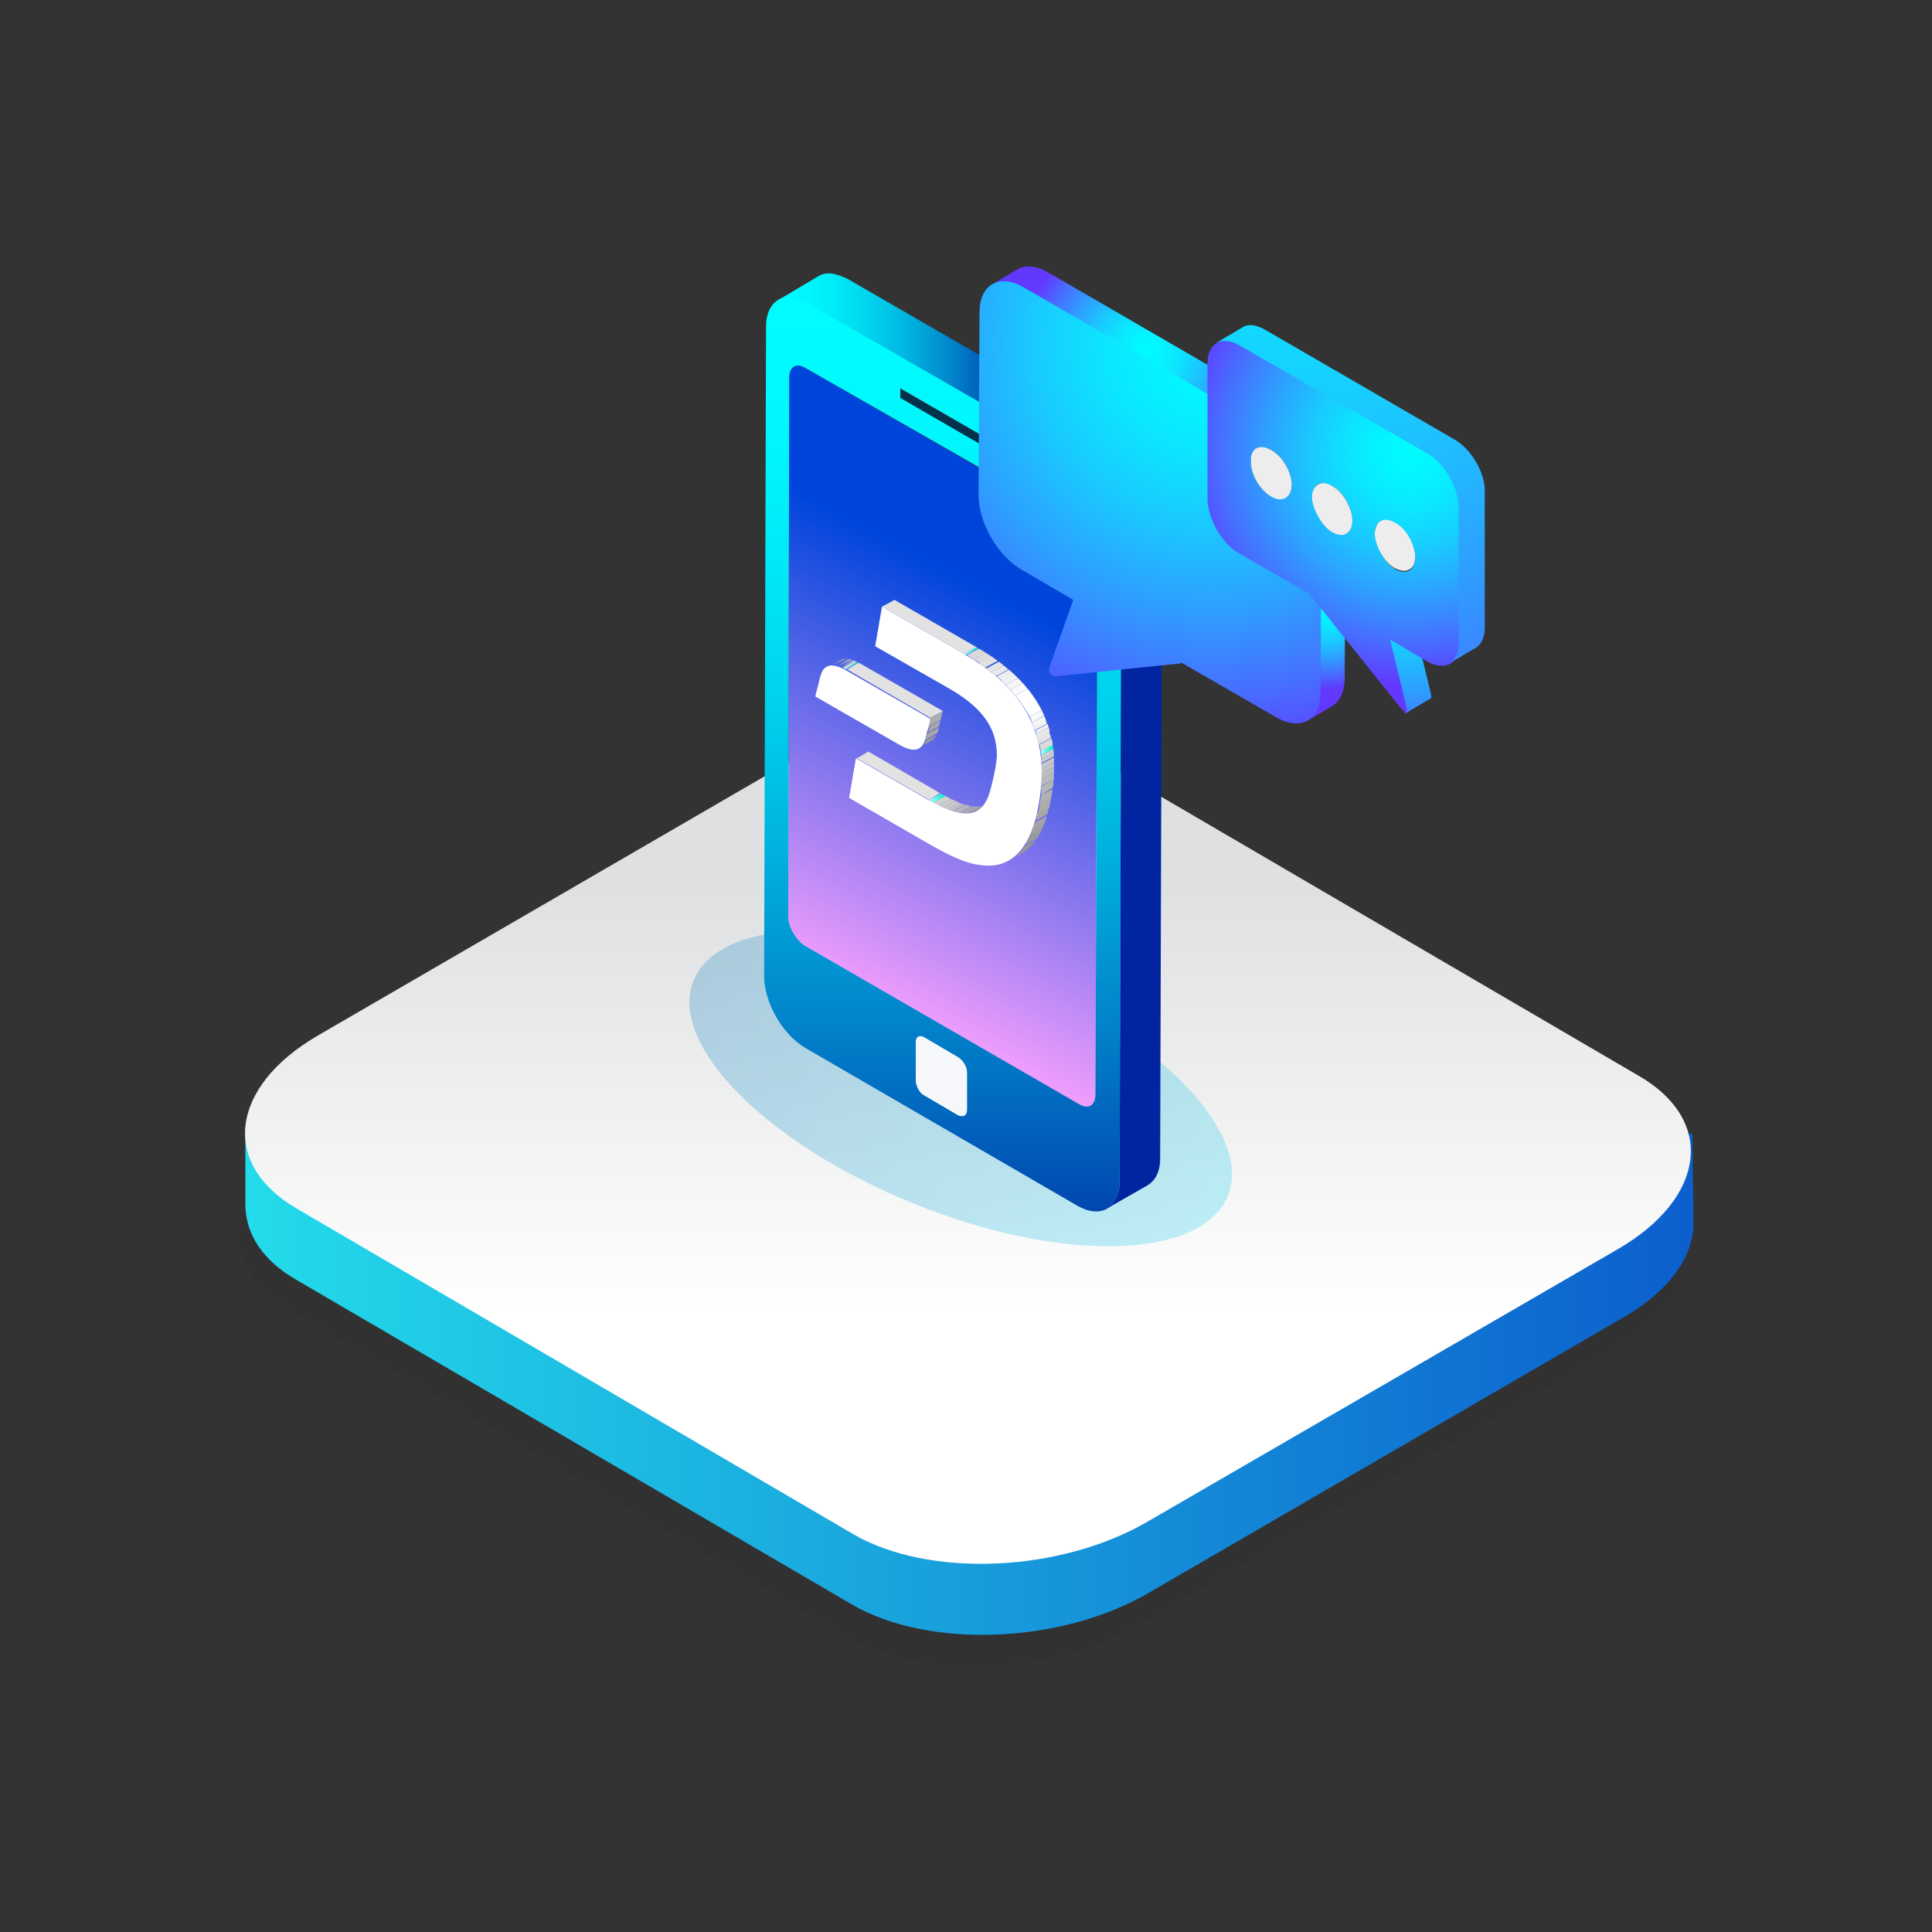 <?xml version="1.0" encoding="utf-8"?>
<!-- Generator: Adobe Illustrator 23.0.0, SVG Export Plug-In . SVG Version: 6.00 Build 0)  -->
<svg version="1.1" id="Layer_1" xmlns="http://www.w3.org/2000/svg" xmlns:xlink="http://www.w3.org/1999/xlink" x="0px" y="0px"
	 viewBox="0 0 200 200" style="enable-background:new 0 0 200 200;" xml:space="preserve">
<rect x="0" y="0" width="200" height="200" fill="#333333" stroke="none"/>
<style type="text/css">
	.st0{fill:url(#SVGID_1_);}
	.st1{opacity:0.1;fill:#272724;enable-background:new    ;}
	.st2{fill:url(#XMLID_2_);}
	.st3{fill:url(#XMLID_3_);}
	.st4{opacity:0.25;fill:url(#SVGID_2_);enable-background:new    ;}
	.st5{fill:#02314B;}
	.st6{fill:url(#SVGID_3_);}
	.st7{fill:url(#SVGID_4_);}
	.st8{fill:url(#SVGID_5_);}
	.st9{fill:#F6F7FA;}
	.st10{enable-background:new    ;}
	.st11{fill:#8E2A1F;}
	.st12{fill:url(#SVGID_6_);}
	.st13{fill:url(#SVGID_7_);}
	.st14{fill:url(#SVGID_8_);}
	.st15{fill:#9C7907;}
	.st16{fill:#9D9D9D;}
	.st17{fill:#EDEDED;}
	.st18{fill:url(#SVGID_9_);}
	.st19{fill:url(#SVGID_10_);}
	.st20{clip-path:url(#SVGID_12_);enable-background:new    ;}
	.st21{fill:#969696;}
	.st22{fill:#9B9B9B;}
	.st23{fill:#9F9F9F;}
	.st24{fill:#A4A4A4;}
	.st25{fill:#A8A8A8;}
	.st26{fill:#ADADAD;}
	.st27{fill:#B1B1B1;}
	.st28{fill:#B6B6B6;}
	.st29{fill:#BABABA;}
	.st30{fill:#BFBFBF;}
	.st31{fill:#C4C4C4;}
	.st32{fill:#C8C8C8;}
	.st33{fill:#CCCCCC;}
	.st34{fill:#D0D0D0;}
	.st35{fill:url(#SVGID_13_);}
	.st36{fill:#E2E2E2;}
	.st37{clip-path:url(#SVGID_15_);enable-background:new    ;}
	.st38{clip-path:url(#SVGID_17_);enable-background:new    ;}
	.st39{fill:url(#SVGID_18_);}
	.st40{clip-path:url(#SVGID_20_);enable-background:new    ;}
	.st41{fill:#FFFFFF;}
	.st42{clip-path:url(#SVGID_22_);enable-background:new    ;}
	.st43{fill:url(#SVGID_23_);}
	.st44{fill:#D9D9D9;}
	.st45{fill:#DDDDDD;}
	.st46{fill:#E1E1E1;}
	.st47{fill:#E5E5E5;}
	.st48{fill:#EAEAEA;}
	.st49{fill:#EEEEEE;}
	.st50{fill:#F2F2F2;}
	.st51{fill:#F6F6F6;}
	.st52{fill:#FAFAFA;}
	.st53{fill:url(#SVGID_24_);}
</style>
<g>
	
		<radialGradient id="SVGID_1_" cx="145.425" cy="-0.754" r="23.426" gradientTransform="matrix(1 0 0 -1 0 56.2)" gradientUnits="userSpaceOnUse">
		<stop  offset="0" style="stop-color:#00FCFF"/>
		<stop  offset="0.11" style="stop-color:#03F6FF"/>
		<stop  offset="0.258" style="stop-color:#0CE5FF"/>
		<stop  offset="0.427" style="stop-color:#1AC9FF"/>
		<stop  offset="0.613" style="stop-color:#2DA1FF"/>
		<stop  offset="0.809" style="stop-color:#4670FF"/>
		<stop  offset="1" style="stop-color:#6238FF"/>
	</radialGradient>
	<path class="st0" d="M146.4,64.7l-2.7,1.6l1.7,7c0.1,0.3,0.1,0.5,0,0.6l2.7-1.6c0.1,0,0.1-0.2,0-0.6L146.4,64.7z"/>
	<g>
		<g id="_x31_8_28_">
			<g id="_x36__29_">
				<g id="XMLID_304_">
					<path id="XMLID_307_" class="st1" d="M87.6,169.4L30,135.6c-7.9-4.6-6.9-12.6,2.2-17.9l48.7-28.2c9.1-5.3,22.9-5.8,30.7-1.2
						l57.5,33.6c7.9,4.6,6.9,12.6-2.2,17.9l-48.6,28.2C109.3,173.4,95.4,173.9,87.6,169.4z"/>
					
						<linearGradient id="XMLID_2_" gradientUnits="userSpaceOnUse" x1="25.45" y1="-69.422" x2="175.253" y2="-69.422" gradientTransform="matrix(1 0 0 -1 0 56.2)">
						<stop  offset="1.923080e-03" style="stop-color:#23DBEA"/>
						<stop  offset="1" style="stop-color:#0C5FCD"/>
					</linearGradient>
					<path id="XMLID_306_" class="st2" d="M175.3,126.5l-0.1-9.1l-10-1.3l-52.7-30.9c-7.9-4.6-21.7-4-30.8,1.3L33,114.7
						c-0.4,0.2-0.8,0.5-1.1,0.7l-6.5,1.2v8.3l0,0c0.1,2.9,1.8,5.6,5.3,7.6l57.5,33.6c7.9,4.6,21.6,4.1,30.7-1.2l48.6-28.2
						C172.8,133.8,175.4,130,175.3,126.5L175.3,126.5z"/>
					
						<linearGradient id="XMLID_3_" gradientUnits="userSpaceOnUse" x1="100.25" y1="-35.437" x2="100.25" y2="-79.944" gradientTransform="matrix(1 0 0 -1 0 56.2)">
						<stop  offset="0" style="stop-color:#DFE0E1"/>
						<stop  offset="1" style="stop-color:#FFFFFF"/>
					</linearGradient>
					<path id="XMLID_305_" class="st3" d="M88.3,158.8l-57.6-33.7c-7.9-4.6-6.9-12.6,2.2-17.9l48.6-28.2c9.1-5.3,22.9-5.8,30.7-1.2
						l57.5,33.6c7.9,4.6,6.9,12.6-2.2,17.9L119,157.4C109.9,162.8,96.2,163.4,88.3,158.8z"/>
				</g>
			</g>
		</g>
		
			<linearGradient id="SVGID_2_" gradientUnits="userSpaceOnUse" x1="157.968" y1="-798.942" x2="217.595" y2="-798.942" gradientTransform="matrix(0.927 0.375 0.375 -0.927 224.751 -698.48)">
			<stop  offset="4.106571e-03" style="stop-color:#007CC0"/>
			<stop  offset="0.995" style="stop-color:#07C9EA"/>
		</linearGradient>
		<path class="st4" d="M127.1,123.8c-2.7,6.6-17.2,7-32.5,0.8s-25.5-16.5-22.8-23.1s17.2-7,32.5-0.8S129.8,117.2,127.1,123.8z"/>
		<g>
			<g>
				<g>
					<polygon class="st5" points="93.2,40.3 93.2,41.2 102.2,46.4 102.2,45.4 					"/>
				</g>
				<g>
					
						<linearGradient id="SVGID_3_" gradientUnits="userSpaceOnUse" x1="104.562" y1="-6.313" x2="83.812" y2="-46.813" gradientTransform="matrix(1 0 0 -1 0 56.2)">
						<stop  offset="0" style="stop-color:#0045DB"/>
						<stop  offset="1" style="stop-color:#FFA3FF"/>
					</linearGradient>
					<path class="st6" d="M83.4,38.1c-1-0.6-1.7-0.1-1.7,1L81.6,95c0,1.1,0.8,2.4,1.7,3l28.4,16.4c1,0.6,1.7,0.1,1.7-1l0.2-55.9
						c0-1.1-0.8-2.4-1.7-3L83.4,38.1z"/>
				</g>
				
					<linearGradient id="SVGID_4_" gradientUnits="userSpaceOnUse" x1="97.55" y1="22.897" x2="97.55" y2="-135.533" gradientTransform="matrix(1 0 0 -1 0 56.2)">
					<stop  offset="0" style="stop-color:#00FCFF"/>
					<stop  offset="7.290640e-02" style="stop-color:#00F7FD"/>
					<stop  offset="0.16" style="stop-color:#00E8F6"/>
					<stop  offset="0.255" style="stop-color:#00D0EC"/>
					<stop  offset="0.355" style="stop-color:#00AEDD"/>
					<stop  offset="0.459" style="stop-color:#0183CA"/>
					<stop  offset="0.565" style="stop-color:#014FB3"/>
					<stop  offset="0.642" style="stop-color:#0124A0"/>
				</linearGradient>
				<path class="st7" d="M111.8,47.6c2.4,1.4,4.3,4.8,4.3,7.5l-0.2,67.2c0,2.8-2,3.9-4.4,2.5l-28.1-16.3c-2.4-1.4-4.3-4.7-4.3-7.5
					l0.2-67.2c0-2.7,2-3.9,4.4-2.5L111.8,47.6z M81.6,94.9c0,1.1,0.8,2.4,1.7,3l28.4,16.4c1,0.6,1.7,0.1,1.7-1l0.2-55.9
					c0-1.1-0.8-2.4-1.7-3L83.4,38.1c-1-0.6-1.7-0.1-1.7,1L81.6,94.9L81.6,94.9z M94.8,111.8c0,0.6,0.4,1.3,0.9,1.6l3.4,2
					c0.5,0.3,1,0.1,1-0.5v-3.9c0-0.6-0.4-1.3-1-1.6l-3.4-2c-0.5-0.3-0.9-0.1-0.9,0.5V111.8L94.8,111.8z M102.2,45.4l-9-5.2v1l9,5.2
					V45.4L102.2,45.4z"/>
				
					<linearGradient id="SVGID_5_" gradientUnits="userSpaceOnUse" x1="80.45" y1="-20.448" x2="120.183" y2="-20.448" gradientTransform="matrix(1 0 0 -1 0 56.2)">
					<stop  offset="0" style="stop-color:#00FCFF"/>
					<stop  offset="7.290640e-02" style="stop-color:#00F7FD"/>
					<stop  offset="0.16" style="stop-color:#00E8F6"/>
					<stop  offset="0.255" style="stop-color:#00D0EC"/>
					<stop  offset="0.355" style="stop-color:#00AEDD"/>
					<stop  offset="0.459" style="stop-color:#0183CA"/>
					<stop  offset="0.565" style="stop-color:#014FB3"/>
					<stop  offset="0.642" style="stop-color:#0124A0"/>
				</linearGradient>
				<path class="st8" d="M84.7,28.6c0.5-0.3,1.1-0.4,1.8-0.2c0.4,0.1,0.9,0.3,1.3,0.5l28.2,16.3c0.8,0.4,1.5,1.1,2.1,1.8
					c1.3,1.6,2.2,3.8,2.2,5.7l-0.2,67.2c0,1.4-0.5,2.3-1.3,2.8l-4.2,2.4c0.8-0.5,1.3-1.4,1.3-2.8l0.2-67.2c0-1.9-0.9-4-2.2-5.7
					c-0.6-0.8-1.3-1.4-2.1-1.8L83.6,31.4c-0.5-0.3-0.9-0.4-1.3-0.5c-0.7-0.1-1.3-0.1-1.8,0.2L84.7,28.6z"/>
				<path class="st9" d="M94.8,111.8v-3.9c0-0.6,0.4-0.8,0.9-0.5l3.4,2c0.5,0.3,1,1,1,1.6v3.9c0,0.6-0.4,0.8-1,0.5l-3.4-2
					C95.2,113.2,94.8,112.4,94.8,111.8L94.8,111.8z"/>
			</g>
		</g>
		<g>
			<g>
				<g class="st10">
					<g class="st10">
						<g class="st10">
							<path class="st11" d="M122.3,68.7l2.7-1.6l0,0L122.3,68.7L122.3,68.7L122.3,68.7z"/>
						</g>
					</g>
					<g>
						
							<radialGradient id="SVGID_6_" cx="118.748" cy="19.933" r="12.979" gradientTransform="matrix(1 0 0 -1 0 56.2)" gradientUnits="userSpaceOnUse">
							<stop  offset="0" style="stop-color:#00FCFF"/>
							<stop  offset="0.11" style="stop-color:#03F6FF"/>
							<stop  offset="0.258" style="stop-color:#0CE5FF"/>
							<stop  offset="0.427" style="stop-color:#1AC9FF"/>
							<stop  offset="0.613" style="stop-color:#2DA1FF"/>
							<stop  offset="0.809" style="stop-color:#4670FF"/>
							<stop  offset="1" style="stop-color:#6238FF"/>
						</radialGradient>
						<path class="st12" d="M105.3,27.9l-2.7,1.6c0.8-0.5,1.9-0.4,3.2,0.3l26.4,15.3l2.7-1.6l-26.4-15.3
							C107.3,27.5,106.1,27.4,105.3,27.9z"/>
						
							<radialGradient id="SVGID_7_" cx="137.342" cy="-6.7" r="8.429" gradientTransform="matrix(1 0 0 -1 0 56.2)" gradientUnits="userSpaceOnUse">
							<stop  offset="0" style="stop-color:#00FCFF"/>
							<stop  offset="0.11" style="stop-color:#03F6FF"/>
							<stop  offset="0.258" style="stop-color:#0CE5FF"/>
							<stop  offset="0.427" style="stop-color:#1AC9FF"/>
							<stop  offset="0.613" style="stop-color:#2DA1FF"/>
							<stop  offset="0.809" style="stop-color:#4670FF"/>
							<stop  offset="1" style="stop-color:#6238FF"/>
						</radialGradient>
						<path class="st13" d="M136.6,52.8l-0.1,19c0,1.4-0.5,2.4-1.3,2.9l2.7-1.6c0.8-0.5,1.3-1.5,1.3-2.9l0.1-19L136.6,52.8z"/>
					</g>
					<g class="st10">
						<g class="st10">
							<path class="st11" d="M132.3,45l2.7-1.6c2.5,1.4,4.5,4.9,4.5,7.7l-2.7,1.6C136.6,49.9,134.6,46.5,132.3,45L132.3,45z"/>
						</g>
					</g>
					<g>
						
							<radialGradient id="SVGID_8_" cx="125.617" cy="20.647" r="44.315" gradientTransform="matrix(1 0 0 -1 0 56.2)" gradientUnits="userSpaceOnUse">
							<stop  offset="0" style="stop-color:#00FCFF"/>
							<stop  offset="0.11" style="stop-color:#03F6FF"/>
							<stop  offset="0.258" style="stop-color:#0CE5FF"/>
							<stop  offset="0.427" style="stop-color:#1AC9FF"/>
							<stop  offset="0.613" style="stop-color:#2DA1FF"/>
							<stop  offset="0.809" style="stop-color:#4670FF"/>
							<stop  offset="1" style="stop-color:#6238FF"/>
						</radialGradient>
						<path class="st14" d="M132.3,45c2.5,1.4,4.5,4.9,4.5,7.7l-0.1,19c0,2.8-2,4-4.5,2.6l-9.9-5.7c-0.1,0.1-0.2,0.1-0.3,0.1
							l-12.6,1.3c-0.2,0-0.4,0-0.5-0.1c-0.3-0.2-0.4-0.5-0.2-1l2.4-6.8l-5.3-3.1c-2.5-1.4-4.5-4.9-4.5-7.7l0.1-19c0-2.8,2-4,4.5-2.6
							L132.3,45z"/>
					</g>
				</g>
			</g>
			<g>
				<g class="st10">
					<g class="st10">
						<g class="st10">
							<path class="st15" d="M130.1,46.4l2.7-1.6c-0.4,0.2-0.6,0.7-0.6,1.4c0,1.3,0.9,3,2.1,3.6l-2.7,1.6c-1.2-0.7-2.1-2.3-2.1-3.6
								C129.4,47.1,129.6,46.6,130.1,46.4L130.1,46.4z"/>
						</g>
					</g>
					<g class="st10">
						<g class="st10">
							<path class="st16" d="M130.1,46.4l2.7-1.6c0.4-0.2,0.9-0.2,1.5,0.1l-2.7,1.6C130.9,46.2,130.4,46.2,130.1,46.4L130.1,46.4z"
								/>
						</g>
					</g>
					<g class="st10">
						<g class="st10">
							<path class="st16" d="M131.6,46.6l2.7-1.6c1.2,0.7,2.1,2.3,2.1,3.6c0,0.7-0.2,1.1-0.6,1.3l-2.7,1.6c0.4-0.2,0.6-0.7,0.6-1.3
								C133.6,48.9,132.6,47.2,131.6,46.6L131.6,46.6z"/>
						</g>
					</g>
					<g class="st10">
						<g class="st10">
							<path class="st15" d="M136.4,50.1l2.7-1.6c-0.4,0.2-0.6,0.7-0.6,1.4c0,1.3,0.9,3,2.1,3.6l-2.7,1.6c-1.2-0.7-2.1-2.3-2.1-3.6
								C135.9,50.8,136.1,50.4,136.4,50.1L136.4,50.1z"/>
						</g>
					</g>
					<g class="st10">
						<g class="st10">
							<path class="st16" d="M136.4,50.1l2.7-1.6c0.4-0.2,0.9-0.2,1.5,0.1l-2.7,1.6C137.4,50,136.9,49.9,136.4,50.1L136.4,50.1z"/>
						</g>
					</g>
					<g class="st10">
						<g class="st10">
							<path class="st16" d="M137.9,50.3l2.7-1.6c1.2,0.7,2.1,2.3,2.1,3.6c0,0.7-0.2,1.1-0.6,1.3l-2.7,1.6c0.4-0.2,0.6-0.7,0.6-1.3
								C140.1,52.6,139.1,51,137.9,50.3L137.9,50.3z"/>
						</g>
					</g>
					<g>
						<path class="st17" d="M137.9,50.3c1.2,0.7,2.1,2.3,2.1,3.6c0,1.3-0.9,1.9-2.1,1.2c-1.2-0.7-2.1-2.3-2.1-3.6
							S136.9,49.6,137.9,50.3z"/>
					</g>
					<g class="st10">
						<g class="st10">
							<path class="st15" d="M142.9,53.9l2.7-1.6c-0.4,0.2-0.6,0.7-0.6,1.4c0,1.3,0.9,3,2.1,3.6l-2.7,1.6c-1.2-0.7-2.1-2.3-2.1-3.6
								C142.4,54.6,142.6,54.1,142.9,53.9L142.9,53.9z"/>
						</g>
					</g>
					<g class="st10">
						<g class="st10">
							<path class="st16" d="M142.9,53.9l2.7-1.6c0.4-0.2,0.9-0.2,1.5,0.1l-2.7,1.6C143.9,53.7,143.4,53.7,142.9,53.9L142.9,53.9z"
								/>
						</g>
					</g>
					<g class="st10">
						<g class="st10">
							<path class="st16" d="M144.4,54l2.7-1.6c1.2,0.7,2.1,2.3,2.1,3.6c0,0.7-0.2,1.1-0.6,1.3l-2.7,1.6c0.4-0.2,0.6-0.7,0.6-1.3
								C146.6,56.3,145.6,54.7,144.4,54L144.4,54z"/>
						</g>
					</g>
					<g>
						<path class="st17" d="M144.4,54c1.2,0.7,2.1,2.3,2.1,3.6c0,1.3-0.9,1.9-2.1,1.2s-2.1-2.3-2.1-3.6
							C142.4,53.9,143.3,53.3,144.4,54z"/>
					</g>
					<g>
						
							<radialGradient id="SVGID_9_" cx="146.033" cy="9.563" r="24.336" gradientTransform="matrix(1 0 0 -1 0 56.2)" gradientUnits="userSpaceOnUse">
							<stop  offset="0" style="stop-color:#00FCFF"/>
							<stop  offset="0.11" style="stop-color:#03F6FF"/>
							<stop  offset="0.258" style="stop-color:#0CE5FF"/>
							<stop  offset="0.427" style="stop-color:#1AC9FF"/>
							<stop  offset="0.613" style="stop-color:#2DA1FF"/>
							<stop  offset="0.809" style="stop-color:#4670FF"/>
							<stop  offset="1" style="stop-color:#6238FF"/>
						</radialGradient>
						<path class="st18" d="M147.8,46.9c1.8,1,3.3,3.6,3.3,5.7v14c0,2.1-1.5,2.9-3.3,1.9l-3.9-2.3l1.7,7c0.1,0.5,0,0.7-0.2,0.5
							c-0.1-0.1-0.2-0.2-0.4-0.4l-9.2-11.5c-0.1-0.1-0.2-0.2-0.2-0.3l-7.3-4.2c-1.8-1-3.3-3.6-3.3-5.7v-14c0-2.1,1.5-2.9,3.3-1.9
							L147.8,46.9z M131.6,51.4c1.2,0.7,2.1,0.1,2.1-1.2c0-1.3-0.9-3-2.1-3.6c-1.2-0.7-2.1-0.1-2.1,1.2
							C129.4,49.1,130.4,50.7,131.6,51.4L131.6,51.4z M137.9,55.1c1.2,0.7,2.1,0.1,2.1-1.2s-0.9-3-2.1-3.6c-1.2-0.7-2.1-0.1-2.1,1.2
							C135.9,52.8,136.9,54.5,137.9,55.1L137.9,55.1z M144.4,58.9c1.2,0.7,2.1,0.1,2.1-1.2c0-1.3-0.9-3-2.1-3.6
							c-1.2-0.7-2.1-0.1-2.1,1.2C142.4,56.6,143.3,58.2,144.4,58.9L144.4,58.9z"/>
					</g>
					<g>
						<path class="st17" d="M131.6,46.6c1.2,0.7,2.1,2.3,2.1,3.6c0,1.3-1,1.9-2.1,1.2c-1.2-0.7-2.1-2.3-2.1-3.6
							C129.4,46.4,130.4,45.9,131.6,46.6z"/>
					</g>
					<g>
						
							<radialGradient id="SVGID_10_" cx="136.367" cy="52.004" r="91.477" gradientTransform="matrix(1 0 0 -1 0 56.2)" gradientUnits="userSpaceOnUse">
							<stop  offset="0" style="stop-color:#00FCFF"/>
							<stop  offset="0.11" style="stop-color:#03F6FF"/>
							<stop  offset="0.258" style="stop-color:#0CE5FF"/>
							<stop  offset="0.427" style="stop-color:#1AC9FF"/>
							<stop  offset="0.613" style="stop-color:#2DA1FF"/>
							<stop  offset="0.809" style="stop-color:#4670FF"/>
							<stop  offset="1" style="stop-color:#6238FF"/>
						</radialGradient>
						<path class="st19" d="M150.4,45.4l-19.5-11.3c-0.9-0.5-1.7-0.6-2.3-0.2l-2.7,1.6c0.6-0.3,1.4-0.3,2.3,0.2l19.5,11.2
							c1.8,1,3.3,3.6,3.3,5.7v14c0,1-0.4,1.8-1,2.1l2.7-1.6c0.6-0.3,1-1.1,1-2.1V51C153.8,49,152.3,46.4,150.4,45.4z"/>
					</g>
				</g>
			</g>
		</g>
	</g>
	<g>
		<g class="st10">
			<g class="st10">
				<g>
					<defs>
						<path id="SVGID_11_" d="M85.7,69l1.3-0.7c0.4-0.2,1-0.2,2,0.4l-1.3,0.7C86.7,68.7,86.1,68.7,85.7,69z"/>
					</defs>
					<clipPath id="SVGID_12_">
						<use xlink:href="#SVGID_11_"  style="overflow:visible;"/>
					</clipPath>
					<g class="st20">
						<path class="st21" d="M85.7,69l1.3-0.7c0,0,0.1-0.1,0.2-0.1l-1.3,0.7C85.8,68.9,85.7,68.9,85.7,69"/>
						<path class="st22" d="M85.8,68.9l1.3-0.7h0.1L85.8,68.9C85.9,68.8,85.8,68.9,85.8,68.9"/>
						<path class="st23" d="M85.9,68.8l1.3-0.7h0.1l-1.3,0.7H85.9"/>
						<path class="st24" d="M86.1,68.8l1.3-0.7h0.1L86.1,68.8C86.2,68.8,86.2,68.8,86.1,68.8"/>
						<path class="st25" d="M86.2,68.8l1.3-0.7h0.1L86.2,68.8C86.3,68.8,86.3,68.8,86.2,68.8"/>
						<path class="st26" d="M86.3,68.8l1.3-0.7h0.1L86.3,68.8C86.3,68.8,86.3,68.8,86.3,68.8"/>
						<path class="st27" d="M86.3,68.8l1.3-0.7h0.1L86.3,68.8C86.4,68.8,86.4,68.8,86.3,68.8"/>
						<path class="st28" d="M86.6,68.8l1.3-0.7h0.1L86.6,68.8C86.6,68.9,86.6,68.9,86.6,68.8"/>
						<path class="st29" d="M86.7,68.9l1.3-0.7h0.1L86.7,68.9L86.7,68.9"/>
						<path class="st30" d="M86.8,68.9l1.3-0.7h0.1L86.8,68.9L86.8,68.9"/>
						<path class="st31" d="M86.8,68.9l1.3-0.7c0,0,0.1,0,0.1,0.1L86.8,68.9C86.9,69,86.9,69,86.8,68.9"/>
						<path class="st32" d="M87.1,69l1.3-0.7c0,0,0.1,0,0.1,0.1L87.1,69C87.2,69,87.1,69,87.1,69"/>
						<path class="st33" d="M87.2,69.1l1.3-0.7c0.1,0,0.1,0,0.2,0.1l-1.3,0.7C87.3,69.1,87.3,69.1,87.2,69.1"/>
						<path class="st34" d="M87.3,69.1l1.3-0.7c0.1,0,0.1,0.1,0.2,0.1l-1.3,0.7C87.4,69.2,87.3,69.2,87.3,69.1"/>
						
							<linearGradient id="SVGID_13_" gradientUnits="userSpaceOnUse" x1="87.499" y1="-12.65" x2="88.902" y2="-12.65" gradientTransform="matrix(1 0 0 -1 0 56.2)">
							<stop  offset="1.141830e-03" style="stop-color:#B7FDFF"/>
							<stop  offset="0.995" style="stop-color:#06ECC5"/>
						</linearGradient>
						<path class="st35" d="M87.4,69.2l1.3-0.7l0.1,0.1l-1.3,0.7C87.6,69.3,87.6,69.3,87.4,69.2"/>
					</g>
				</g>
			</g>
			<g>
				<polygon class="st36" points="88.7,78.5 89.9,77.8 97.3,82.1 96.2,82.8 				"/>
			</g>
			<g class="st10">
				<g>
					<defs>
						<path id="SVGID_14_" d="M96.4,76.7l-1.3,0.7c0.5-0.3,0.6-1,0.8-1.5l1.3-0.7C97.2,75.7,96.9,76.4,96.4,76.7z"/>
					</defs>
					<clipPath id="SVGID_15_">
						<use xlink:href="#SVGID_14_"  style="overflow:visible;"/>
					</clipPath>
					<g class="st37">
						<path class="st25" d="M95.9,76l1.3-0.7c0,0.1-0.1,0.3-0.1,0.5l-1.3,0.7C95.9,76.3,95.9,76.1,95.9,76"/>
						<path class="st24" d="M95.8,76.4l1.3-0.7c0,0.1,0,0.2-0.1,0.2l-1.3,0.8C95.8,76.6,95.8,76.5,95.8,76.4"/>
						<path class="st23" d="M95.8,76.7l1.3-0.7c0,0.1-0.1,0.1-0.1,0.2l-1.3,0.7C95.8,76.8,95.8,76.7,95.8,76.7"/>
						<path class="st22" d="M95.7,76.9l1.3-0.7c0,0.1-0.1,0.1-0.1,0.2l-1.3,0.7C95.7,77,95.7,76.9,95.7,76.9"/>
						<path class="st21" d="M95.6,77.1l1.3-0.7c-0.1,0.2-0.2,0.3-0.4,0.4l-1.3,0.7C95.3,77.3,95.4,77.2,95.6,77.1"/>
					</g>
				</g>
			</g>
			<g class="st10">
				<g>
					<defs>
						<path id="SVGID_16_" d="M102.4,83.2l-1.3,0.7c-0.9,0.5-2.4,0.4-5.1-1.1l1.3-0.7C100.1,83.7,101.6,83.7,102.4,83.2z"/>
					</defs>
					<clipPath id="SVGID_17_">
						<use xlink:href="#SVGID_16_"  style="overflow:visible;"/>
					</clipPath>
					<g class="st38">
						
							<linearGradient id="SVGID_18_" gradientUnits="userSpaceOnUse" x1="96.111" y1="-26.35" x2="97.82" y2="-26.35" gradientTransform="matrix(1 0 0 -1 0 56.2)">
							<stop  offset="1.141830e-03" style="stop-color:#B7FDFF"/>
							<stop  offset="0.995" style="stop-color:#06ECC5"/>
						</linearGradient>
						<path class="st39" d="M96.2,82.8l1.3-0.7c0.2,0.1,0.3,0.2,0.5,0.3l-1.3,0.7C96.4,83,96.3,82.9,96.2,82.8"/>
						<path class="st34" d="M96.6,83.1l1.3-0.7c0.2,0.1,0.4,0.2,0.5,0.3l-1.3,0.7C96.9,83.3,96.8,83.2,96.6,83.1"/>
						<path class="st33" d="M97.1,83.4l1.3-0.7c0.2,0.1,0.3,0.1,0.5,0.2l-1.3,0.7C97.3,83.5,97.3,83.5,97.1,83.4"/>
						<path class="st32" d="M97.6,83.6l1.3-0.7c0.1,0.1,0.3,0.1,0.4,0.2L98,83.8C97.8,83.7,97.7,83.7,97.6,83.6"/>
						<path class="st31" d="M97.9,83.8l1.3-0.7c0.1,0,0.2,0.1,0.4,0.1l-1.3,0.7C98.2,83.9,98.1,83.8,97.9,83.8"/>
						<path class="st30" d="M98.3,83.9l1.3-0.7c0.1,0,0.2,0.1,0.3,0.1l-1.3,0.7C98.6,84,98.4,83.9,98.3,83.9"/>
						<path class="st29" d="M98.7,84l1.3-0.7c0.1,0,0.2,0.1,0.3,0.1L99,84.1C98.8,84.1,98.8,84,98.7,84"/>
						<path class="st28" d="M98.9,84.1l1.3-0.7c0.1,0,0.2,0,0.3,0.1l-1.3,0.7C99.2,84.1,99.1,84.1,98.9,84.1"/>
						<path class="st27" d="M99.3,84.2l1.3-0.7c0.1,0,0.2,0,0.3,0l-1.3,0.7C99.4,84.2,99.3,84.2,99.3,84.2"/>
						<path class="st26" d="M99.6,84.2l1.3-0.7c0.1,0,0.2,0,0.3,0l-1.4,0.7C99.7,84.2,99.6,84.2,99.6,84.2"/>
						<path class="st25" d="M99.8,84.2l1.3-0.7c0.1,0,0.2,0,0.3,0l-1.3,0.7C99.9,84.2,99.8,84.2,99.8,84.2"/>
						<path class="st24" d="M100.1,84.2l1.3-0.7c0.1,0,0.2,0,0.3,0l-1.3,0.7C100.2,84.2,100.2,84.2,100.1,84.2"/>
						<path class="st23" d="M100.3,84.2l1.3-0.7c0.1,0,0.2,0,0.3,0l-1.3,0.7C100.4,84.2,100.3,84.2,100.3,84.2"/>
						<path class="st22" d="M100.6,84.2l1.3-0.7c0.1,0,0.2-0.1,0.3-0.1l-1.3,0.7C100.8,84.1,100.7,84.2,100.6,84.2"/>
						<path class="st21" d="M100.8,84.1l1.3-0.7c0.1,0,0.2-0.1,0.3-0.2l-1.3,0.7C101.1,84,100.9,84.1,100.8,84.1"/>
					</g>
				</g>
			</g>
			<g class="st10">
				<g>
					<defs>
						<path id="SVGID_19_" d="M96.3,74.3l1.3-0.7c0,0-0.1,0.5-0.4,1.6l-1.3,0.7C96.3,74.8,96.3,74.4,96.3,74.3z"/>
					</defs>
					<clipPath id="SVGID_20_">
						<use xlink:href="#SVGID_19_"  style="overflow:visible;"/>
					</clipPath>
					<g class="st40">
						<path class="st26" d="M96.3,74.3l1.3-0.7c0,0-0.1,0.3-0.2,0.9l-1.3,0.7C96.3,74.6,96.3,74.4,96.3,74.3"/>
						<path class="st25" d="M96.2,75.2l1.3-0.7c0,0.2-0.1,0.5-0.2,0.8L96,75.9C96.1,75.7,96.2,75.4,96.2,75.2"/>
					</g>
				</g>
			</g>
			<g>
				<path class="st41" d="M95.9,76c-0.2,0.9-0.5,2.4-2.8,1.1l-8.7-5c0,0,0.1-0.5,0.4-1.6c0.2-0.9,0.5-2.4,2.8-1.1l8.7,5
					C96.3,74.4,96.3,74.8,95.9,76z"/>
			</g>
			<g>
				<polygon class="st36" points="87.7,69.3 88.9,68.6 97.6,73.6 96.3,74.3 				"/>
			</g>
			<g>
				<polygon class="st36" points="91.3,62.8 92.6,62.1 101.1,67 99.8,67.7 				"/>
			</g>
			<g class="st10">
				<g>
					<defs>
						<path id="SVGID_21_" d="M105.7,88.4l-1.3,0.7c1.6-0.9,2.6-2.9,3.1-5.7c1.1-6-0.2-11.4-7.7-15.7l1.3-0.7
							c7.5,4.3,8.8,9.8,7.7,15.7C108.3,85.5,107.3,87.5,105.7,88.4z"/>
					</defs>
					<clipPath id="SVGID_22_">
						<use xlink:href="#SVGID_21_"  style="overflow:visible;"/>
					</clipPath>
					<g class="st42">
						
							<linearGradient id="SVGID_23_" gradientUnits="userSpaceOnUse" x1="99.83" y1="-11.15" x2="101.267" y2="-11.15" gradientTransform="matrix(1 0 0 -1 0 56.2)">
							<stop  offset="1.141830e-03" style="stop-color:#B7FDFF"/>
							<stop  offset="0.995" style="stop-color:#06ECC5"/>
						</linearGradient>
						<path class="st43" d="M99.8,67.7l1.3-0.7c0.1,0,0.1,0.1,0.2,0.1l-1.3,0.7C99.9,67.8,99.8,67.8,99.8,67.7"/>
						<path class="st44" d="M100.1,67.8l1.3-0.7c0.3,0.2,0.5,0.3,0.8,0.5l-1.4,0.7C100.6,68.1,100.3,68,100.1,67.8"/>
						<path class="st45" d="M100.8,68.3l1.3-0.7c0.2,0.1,0.4,0.3,0.7,0.4l-1.3,0.7C101.3,68.6,101.1,68.4,100.8,68.3"/>
						<path class="st46" d="M101.4,68.7l1.3-0.7c0.2,0.1,0.4,0.3,0.6,0.4l-1.3,0.7C101.8,69,101.7,68.9,101.4,68.7"/>
						<path class="st47" d="M102.1,69.2l1.3-0.7c0.2,0.1,0.4,0.3,0.5,0.4l-1.3,0.7C102.4,69.5,102.3,69.3,102.1,69.2"/>
						<path class="st48" d="M102.6,69.6l1.3-0.7c0.2,0.1,0.3,0.3,0.5,0.4l-1.3,0.7C102.9,69.9,102.8,69.7,102.6,69.6"/>
						<path class="st49" d="M103.2,70l1.3-0.7c0.2,0.1,0.3,0.3,0.5,0.4l-1.3,0.7C103.4,70.3,103.3,70.1,103.2,70"/>
						<path class="st50" d="M103.6,70.4l1.3-0.7c0.2,0.2,0.3,0.3,0.5,0.5l-1.3,0.7C103.9,70.7,103.8,70.6,103.6,70.4"/>
						<path class="st51" d="M104.1,70.9l1.3-0.7c0.2,0.2,0.3,0.3,0.5,0.5l-1.3,0.7C104.3,71.2,104.3,71,104.1,70.9"/>
						<path class="st52" d="M104.6,71.4l1.3-0.7c0.2,0.2,0.4,0.4,0.5,0.6l-1.3,0.7C104.8,71.8,104.8,71.6,104.6,71.4"/>
						<path class="st41" d="M105.1,72l1.3-0.7c0.6,0.7,1.1,1.5,1.5,2.2l-1.3,0.7C106.2,73.5,105.7,72.7,105.1,72"/>
						<path class="st52" d="M106.6,74.2l1.3-0.7c0.1,0.2,0.2,0.4,0.3,0.5l-1.4,0.8C106.8,74.6,106.7,74.4,106.6,74.2"/>
						<path class="st51" d="M106.8,74.8l1.3-0.7c0.1,0.2,0.1,0.3,0.2,0.5l-1.3,0.7C106.9,75.1,106.8,74.9,106.8,74.8"/>
						<path class="st50" d="M106.9,75.2l1.3-0.7c0.1,0.1,0.1,0.3,0.2,0.4l-1.3,0.7C107.1,75.5,107.1,75.4,106.9,75.2"/>
						<path class="st49" d="M107.2,75.6l1.3-0.7c0,0.1,0.1,0.2,0.1,0.4l-1.3,0.7C107.3,75.9,107.2,75.7,107.2,75.6"/>
						<path class="st48" d="M107.3,76l1.3-0.7c0,0.1,0.1,0.2,0.1,0.4l-1.3,0.7C107.3,76.2,107.3,76.1,107.3,76"/>
						<path class="st47" d="M107.3,76.4l1.3-0.7c0,0.1,0.1,0.2,0.1,0.4l-1.3,0.7C107.4,76.6,107.4,76.5,107.3,76.4"/>
						<path class="st46" d="M107.4,76.7l1.3-0.7c0,0.1,0.1,0.2,0.1,0.4l-1.3,0.7C107.6,77,107.4,76.8,107.4,76.7"/>
						<path class="st45" d="M107.6,77.1l1.3-0.7c0,0.1,0.1,0.2,0.1,0.4l-1.3,0.7C107.7,77.3,107.6,77.2,107.6,77.1"/>
						<path class="st44" d="M107.7,77.4l1.3-0.7c0,0.1,0,0.3,0.1,0.4l-1.3,0.7C107.7,77.7,107.7,77.6,107.7,77.4"/>
						
							<linearGradient id="SVGID_24_" gradientUnits="userSpaceOnUse" x1="107.689" y1="-21.4" x2="108.998" y2="-21.4" gradientTransform="matrix(1 0 0 -1 0 56.2)">
							<stop  offset="1.141830e-03" style="stop-color:#B7FDFF"/>
							<stop  offset="0.995" style="stop-color:#06ECC5"/>
						</linearGradient>
						<path class="st53" d="M107.7,77.8l1.3-0.7c0,0.1,0,0.3,0.1,0.4l-1.3,0.7C107.8,78.1,107.8,77.9,107.7,77.8"/>
						<path class="st34" d="M107.8,78.2l1.3-0.7c0,0.1,0,0.3,0,0.4l-1.3,0.7C107.8,78.5,107.8,78.3,107.8,78.2"/>
						<path class="st33" d="M107.8,78.6l1.3-0.7c0,0.1,0,0.3,0,0.4l-1.3,0.7C107.8,78.9,107.8,78.8,107.8,78.6"/>
						<path class="st32" d="M107.8,79.1l1.3-0.7c0,0.2,0,0.3,0,0.5l-1.3,0.7C107.8,79.4,107.8,79.2,107.8,79.1"/>
						<path class="st31" d="M107.8,79.6l1.3-0.7c0,0.2,0,0.4,0,0.5l-1.3,0.7C107.8,79.9,107.8,79.7,107.8,79.6"/>
						<path class="st30" d="M107.8,80.1l1.3-0.7c0,0.2,0,0.4,0,0.6l-1.3,0.7C107.8,80.5,107.8,80.3,107.8,80.1"/>
						<path class="st29" d="M107.8,80.7l1.3-0.7c0,0.2,0,0.5,0,0.7l-1.4,0.7C107.8,81.2,107.8,81,107.8,80.7"/>
						<path class="st28" d="M107.8,81.4l1.3-0.7c0,0.3-0.1,0.6-0.1,0.8l-1.2,0.8C107.8,82,107.8,81.7,107.8,81.4"/>
						<path class="st27" d="M107.8,82.3l1.3-0.7c0,0.3-0.1,0.7-0.2,1l-1.3,0.7C107.7,82.9,107.7,82.6,107.8,82.3"/>
						<path class="st26" d="M107.6,83.3l1.3-0.7c0,0.1,0,0.1,0,0.2c0,0.3-0.1,0.5-0.2,0.8l-1.3,0.7c0.1-0.2,0.1-0.5,0.2-0.8
							C107.6,83.4,107.6,83.3,107.6,83.3"/>
						<path class="st25" d="M107.3,84.2l1.3-0.7c-0.1,0.3-0.1,0.6-0.2,0.8l-1.3,0.7C107.3,84.8,107.3,84.5,107.3,84.2"/>
						<path class="st24" d="M107.2,85.1l1.3-0.7c-0.1,0.3-0.2,0.5-0.3,0.8l-1.3,0.7C106.9,85.6,107.1,85.3,107.2,85.1"/>
						<path class="st23" d="M106.8,85.9l1.3-0.7c-0.1,0.3-0.2,0.5-0.3,0.8l-1.3,0.6C106.7,86.4,106.8,86.1,106.8,85.9"/>
						<path class="st22" d="M106.6,86.6l1.3-0.7c-0.1,0.3-0.3,0.6-0.4,0.8l-1.3,0.7C106.3,87.2,106.4,86.9,106.6,86.6"/>
						<path class="st21" d="M106.2,87.5l1.3-0.7c-0.5,0.7-1,1.3-1.7,1.7l-1.3,0.7C105.1,88.8,105.7,88.2,106.2,87.5"/>
					</g>
				</g>
			</g>
			<g>
				<path class="st41" d="M99.8,67.7c7.5,4.3,8.8,9.8,7.7,15.7c-0.7,4-2.5,6.4-5.5,6.2c-1.4-0.1-2.6-0.4-5.6-2.1l-8.5-4.9l0.7-4.1
					l7.5,4.3c4.5,2.6,5.7,1.1,6.3-0.6c0.2-0.6,0.7-2.6,0.8-3.9c0-2.6-1.1-4.8-4.9-7l-7.7-4.4l0.7-4.1L99.8,67.7z"/>
			</g>
		</g>
	</g>
</g>
</svg>
